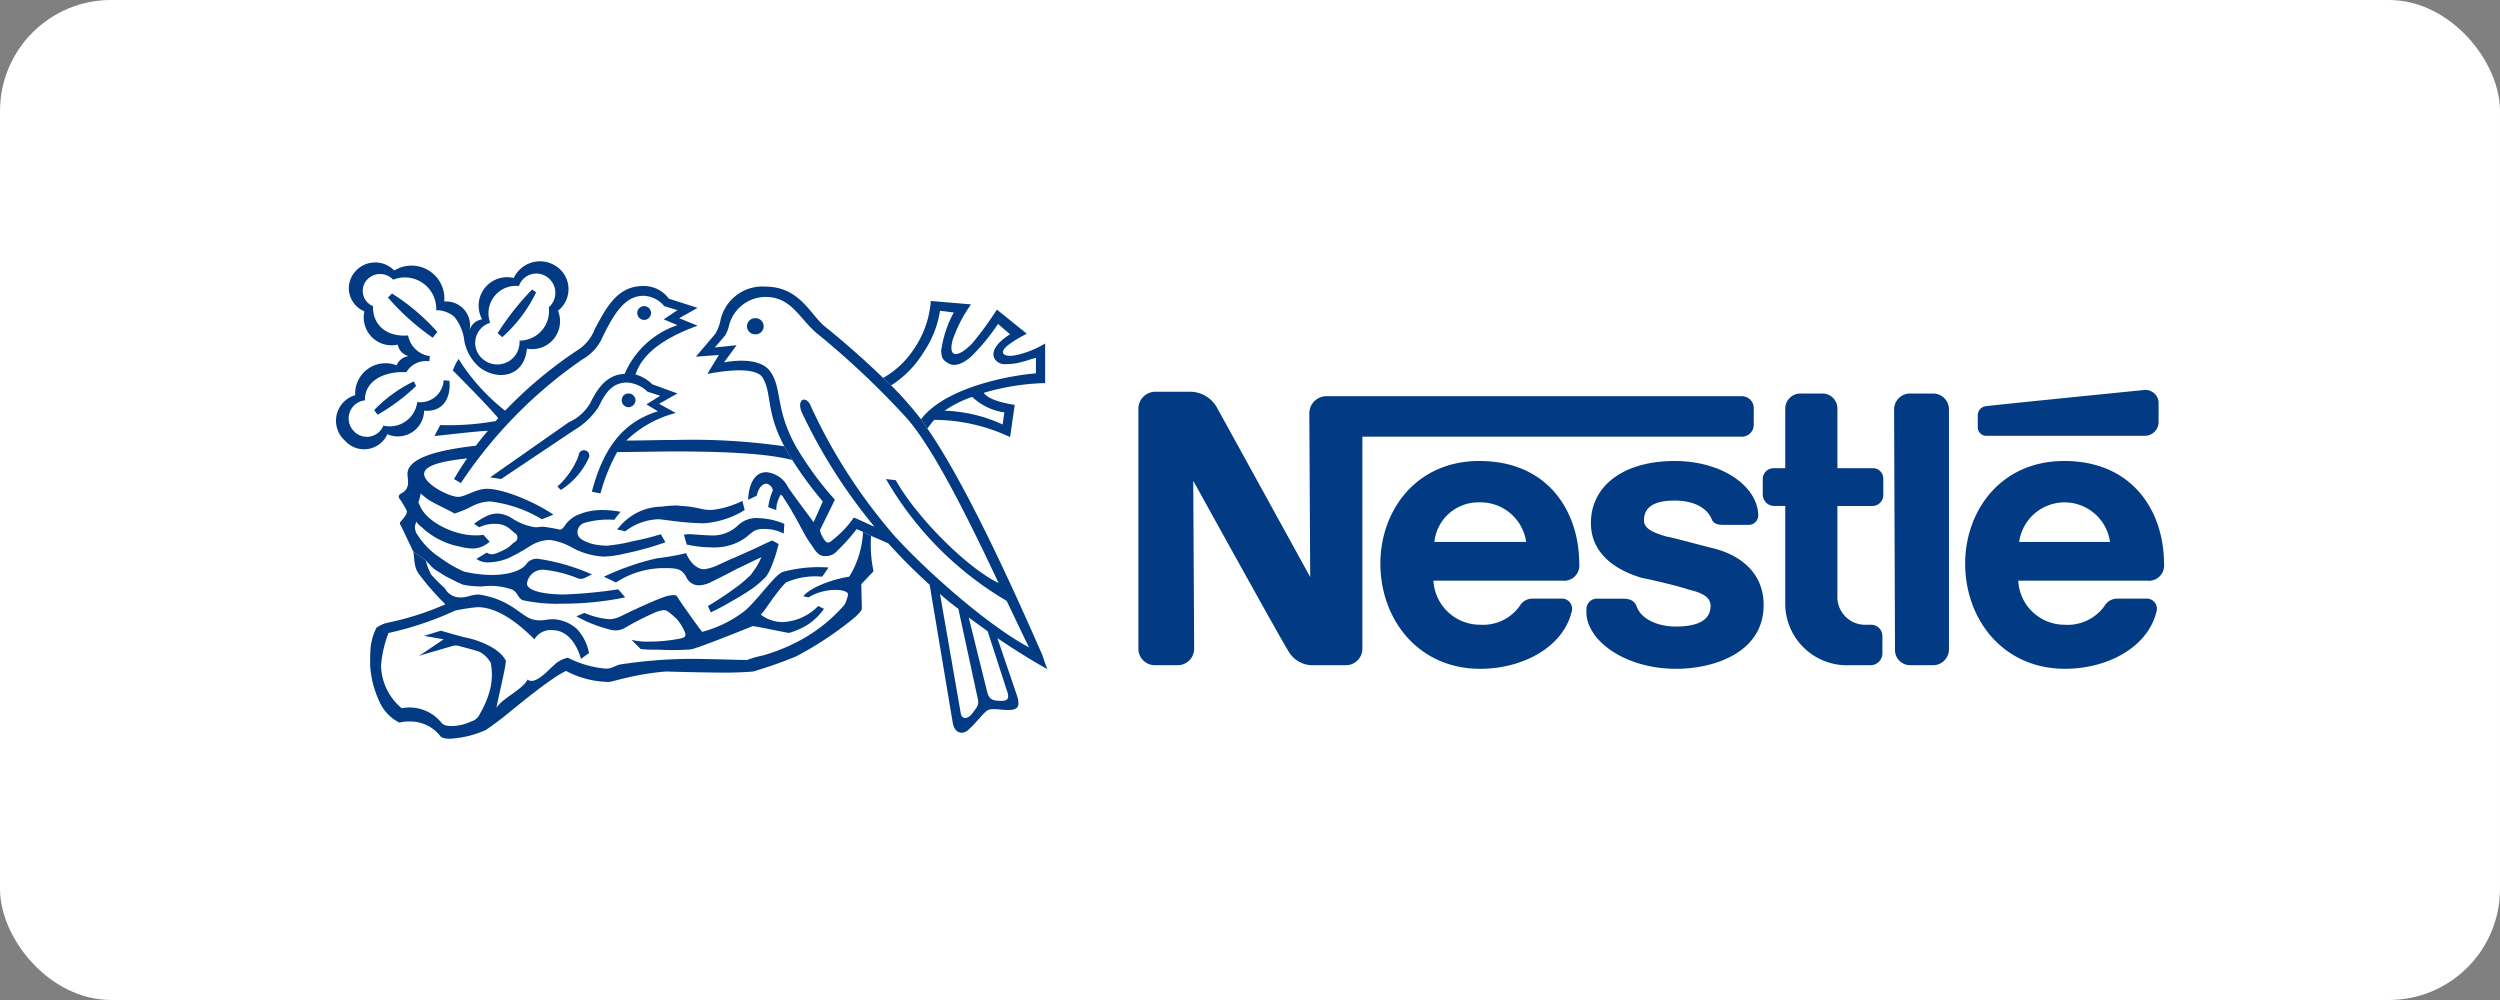 <svg id="Layer_1" data-name="Layer 1" xmlns="http://www.w3.org/2000/svg" viewBox="0 0 225 90"><rect x="0" y="0" width="225" height="90" fill="#808080" stroke="none"/><defs><style>.cls-1{fill:#fff;}.cls-2{fill:#023b83;fill-rule:evenodd;}</style></defs><rect class="cls-1" y="-0.001" width="225" height="90" rx="10"/><path class="cls-2" d="M67.952,30.086a.726.726,0,1,0,0-1.448.724.724,0,1,0,0,1.448Z"/><path class="cls-2" d="M57.974,28.793a.629.629,0,0,0,.62-.62.62.62,0,0,0-1.241,0,.629.629,0,0,0,.62.62Z"/><path class="cls-2" d="M50.477,44.097l-.31-.31a7.108,7.108,0,0,0,1.913-2.792.478.478,0,1,1,.931.155,6.655,6.655,0,0,1-2.533,2.947Z"/><path class="cls-2" d="M44.117,29.052a1.888,1.888,0,0,0-.672,3.257,2,2,0,0,0,3.309-1.654A2.658,2.658,0,0,0,49.391,27.656a1.732,1.732,0,0,0-.103-2.688,1.657,1.657,0,0,0-2.585.775,2.466,2.466,0,0,0-2.585,3.309l-.724-.31a2.561,2.561,0,0,1,2.844-3.723,2.609,2.609,0,0,1,3.774-1.086,2.467,2.467,0,0,1,.207,4.033,2.509,2.509,0,0,1-2.792,3.412c-.258,2.585-2.637,2.895-4.239,1.706a4.141,4.141,0,0,1-1.396-2.378,4.134,4.134,0,0,0-.93-2.223,2.581,2.581,0,0,0-1.603-.569,2.824,2.824,0,0,0-3.878-2.74,1.594,1.594,0,0,0-2.43.103,1.484,1.484,0,0,0,.62,2.275c-.052,1.706,1.241,2.792,3.154,2.637a2.308,2.308,0,0,0,1.965,1.861l-.052.465a2.057,2.057,0,0,0-2.068.982c-2.223-.103-3.774.931-3.723,2.533a1.636,1.636,0,0,0-.982,2.792,1.597,1.597,0,0,0,2.637-.517,2.495,2.495,0,0,0,3.05-2.12,2.105,2.105,0,0,0,2.378-1.965l.517.052c.155,1.448-.517,2.844-2.275,2.689a2.365,2.365,0,0,1-3.309,2.12,2.299,2.299,0,0,1-3.826.569,2.396,2.396,0,0,1,.931-4.085A2.733,2.733,0,0,1,35.69,32.878a1.367,1.367,0,0,1,1.086-.827,1.337,1.337,0,0,1-.982-1.034,2.511,2.511,0,0,1-2.999-2.999,2.244,2.244,0,0,1-.879-3.516,2.388,2.388,0,0,1,3.567-.155,2.956,2.956,0,0,1,4.498,2.792,2.144,2.144,0,0,1,2.275,2.585,1.376,1.376,0,0,1,1.137-.982l.724.31Z"/><path class="cls-2" d="M47.892,26.053l.362.258a12.961,12.961,0,0,1-3.05,4.033l-.414-.362a24.213,24.213,0,0,1,3.102-3.929Z"/><path class="cls-2" d="M37.241,34.325l.207.414a17.229,17.229,0,0,1-3.464,2.585l-.31-.414a12.337,12.337,0,0,1,3.567-2.585Z"/><path class="cls-2" d="M39.361,29.879l-.414.517a21.783,21.783,0,0,1-4.033-3.619l.362-.362a18.837,18.837,0,0,1,4.085,3.464Z"/><path class="cls-2" d="M37.189,49.629c.155.672,0,1.448.62,2.171a23.473,23.473,0,0,0,2.275,2.585,25.319,25.319,0,0,1-5.17,1.654,2.667,2.667,0,0,0-1.034.465,5.145,5.145,0,0,0-.517,1.706c-.052.517-.052,1.086-.052,1.654A9.015,9.015,0,0,0,34.139,63.123a3.844,3.844,0,0,0,1.81,1.913,3.229,3.229,0,0,1,.931-.103,3.419,3.419,0,0,1,2.689,1.241c.155.259.517.31.931.31a9.09,9.09,0,0,0,3.205-.776c.259-.155.879-.62,1.499-1.086.672-.517,4.188-3.516,5.739-4.24a8.341,8.341,0,0,0,3.567.982,1.438,1.438,0,0,0,.62-.052c.414-.103.982-.258,1.706-.414a22.946,22.946,0,0,1,3.154-.465c1.137.052,4.498.104,5.325.104.827,0,2.016-.052,2.482-.104a40.117,40.117,0,0,0,3.826-1.344,30.782,30.782,0,0,0,5.17-3.412,4.123,4.123,0,0,0,.672-.672c.052-.104.103-.155.103-.207,0-.052-.052-2.223-.052-2.223s.776-.827,1.086-1.137v-.103A11.486,11.486,0,0,1,78.396,48.233l-.724-.362a8.451,8.451,0,0,1-1.241,4.033c-1.137.155-3.361.827-4.136,1.758l.465.103a4.751,4.751,0,0,1,2.43-.672c.776,0,1.138.207,1.138.414a3.34,3.34,0,0,1-.207.672.914.914,0,0,1-.258.414A14.423,14.423,0,0,1,72.088,57.591a16.602,16.602,0,0,1-3.412,1.396,9.677,9.677,0,0,0-1.448.414c-.569,0-3.464-.104-5.17-.104a43.134,43.134,0,0,0-6.308.517c-.517.155-.672.362-1.241.362a9.326,9.326,0,0,1-3.412-.982,2.621,2.621,0,0,0-.776.31c-.62.31-2.016,2.275-2.844,1.655-.414.879-2.223,1.654-2.792,2.533.052-.414.775-3.412.827-4.033,0-.104.052-.207-.052-.31-.62-1.086-2.482-1.758-3.516-1.965-.258-.052-.414-.103-.62-.155l-1.654-.465-1.499.465,1.758.31-2.223,1.499c.414-.155,2.792-.827,2.947-.879a1.151,1.151,0,0,1,.724,0c.362.103,1.241.31,1.81.517a2.561,2.561,0,0,1,.982.982,6.903,6.903,0,0,1,.103,1.034,6.317,6.317,0,0,1-.155,1.344,9.01,9.01,0,0,1-.931,2.223,1.21,1.21,0,0,1-.776.672,4.363,4.363,0,0,1-1.706.414c-.465,0-.776-.052-.982-.31a3.694,3.694,0,0,0-3.567-1.293,5.149,5.149,0,0,1-1.861-3.826,10.264,10.264,0,0,1,.672-2.947,29.244,29.244,0,0,0,5.997-2.016A17.041,17.041,0,0,1,42.98,54.644c1.965,0,3.929,1.706,5.118,2.895a1.692,1.692,0,0,1,1.603-.827c1.396,0,2.223,1.293,2.585,2.585l.724-.517a4.33,4.33,0,0,0-1.086-2.171,3.417,3.417,0,0,0-2.12-.879c-.465,0-.879.103-1.189.103-.982,0-1.396-.465-2.171-.982a7.446,7.446,0,0,0-3.361-1.344c-.672,0-.982.258-1.551.258a1.564,1.564,0,0,1-1.499-.827A14.052,14.052,0,0,1,38.792,51.697a5.679,5.679,0,0,1-.465-1.241l-1.137-.827Z"/><path class="cls-2" d="M38.327,50.456c.258.258.465.517.776.775.31.207.672.414.982.62.517.258,1.086.569,1.603.776a9.112,9.112,0,0,0,1.706.155,5.761,5.761,0,0,1,2.637.258c.569.207.569.827,1.034.982a14.778,14.778,0,0,0,3.567.31,27.883,27.883,0,0,0,5.635-.569l-.62-.724a43.126,43.126,0,0,1-4.86.465c-1.706,0-3.361-.31-3.361-.982a1.42,1.42,0,0,1,1.551-1.241,11.048,11.048,0,0,1,3.05.776.815.815,0,0,0,.62-.052l.62-.31a18.452,18.452,0,0,0-4.808-1.396,1.136,1.136,0,0,0-1.086.465c-.362.517-1.448.982-3.102.982a11.387,11.387,0,0,1-2.533-.31,11.756,11.756,0,0,1-2.12-1.241,6.81,6.81,0,0,1-2.016-2.016,1.235,1.235,0,0,1-.259-.724c0-.207.103-.362.103-.517a2.456,2.456,0,0,0,.517.517,6.888,6.888,0,0,0,3.516,1.758,4.308,4.308,0,0,0,1.138.155A2.322,2.322,0,0,0,44.066,48.75l-.569-.62a3.177,3.177,0,0,1-.724.052c-1.965,0-4.446-1.241-5.015-2.74-.052-.155-.155-.207-.052-.362a6.702,6.702,0,0,0,.155-.672c.103.103.362.31.62.517.724.465,2.12,1.086,2.43,1.293a9.981,9.981,0,0,0,1.603-.672,3.658,3.658,0,0,1,1.603-.414,11.638,11.638,0,0,1,4.653,1.603l1.034-.414c-1.396-.982-4.343-2.327-5.997-2.327-.982,0-1.913.724-2.585.724-.775,0-3.05-1.137-3.05-2.068,0-.724,1.448-1.137,3.878-1.396-.414.569-.827,1.241-1.189,1.861l.62.362a41.181,41.181,0,0,1,10.909-11.116,4.269,4.269,0,0,0,1.861-2.068c1.034-2.12,2.016-3.671,3.671-3.671a2.513,2.513,0,0,1,1.861.931l1.189.362-1.241.827,1.241.517a7.953,7.953,0,0,0-4.756,4.395c-1.706.052-2.533,1.499-3.102,2.637a4.163,4.163,0,0,1-1.913,1.706L44.117,42.959l.982.155,6.566-4.395A6.676,6.676,0,0,0,53.889,36.6c.569-1.241,1.241-2.171,2.533-2.171a2.886,2.886,0,0,1,1.861.827l1.137.362-1.241.776,1.034.62c-2.999.931-4.86,3.102-5.946,7.238l.776.155a16.988,16.988,0,0,1,1.499-3.723c1.758,0,3.516-.052,5.274-.052,4.602,0,8.427.207,10.496.775l-.724-1.241a58.148,58.148,0,0,0-9.772-.569c-1.499,0-2.947.052-4.446.052A9.955,9.955,0,0,1,60.817,37.169l-1.499-.827,1.654-.931-2.275-.827a3.305,3.305,0,0,0-1.499-.879c.724-2.223,3.206-3.516,5.584-4.395L61.127,28.638l1.654-.931-2.585-.827A2.773,2.773,0,0,0,57.87,25.743c-2.378,0-3.361,2.068-4.343,3.878A3.883,3.883,0,0,1,51.873,31.585,38.3,38.3,0,0,0,45.462,36.962a18.031,18.031,0,0,1-4.188-4.653,4.526,4.526,0,0,0-.517,1.034c.259.259,3.051,3.051,4.085,4.291a1.13,1.13,0,0,0-.207.259,24.132,24.132,0,0,1-5.015.362l-.517.982c.724-.052,3.567-.414,4.808-.465-.362.414-.724.879-1.086,1.344-3.723.414-6.152,1.189-6.152,2.533,0,.207.052.465.052.724a1.038,1.038,0,0,1-.62,1.034c-.259.155-.259.31-.155.465a6.54,6.54,0,0,1,.672,1.137c0,.31-.259.569-.465.827-.207.207-.207.259-.052.517l1.086,2.275,1.137.827Z"/><path class="cls-2" d="M84.083,37.789c-.207.207-.414.517-.62.776l-.569-.827c1.965-2.637,7.238-3.878,10.34-4.136v-1.396c-.414.103-.827.258-1.241.362a5.135,5.135,0,0,1-1.448.207,1.107,1.107,0,0,1-.982-.414c-.414-.569,0-1.448,1.344-2.275l-1.086-.931a18.457,18.457,0,0,1-2.43,2.947c-.776.672-1.551.982-2.171.517-.362-.258-.465-.362-.517-1.034A10.097,10.097,0,0,1,85.841,28.121l-1.241-.155A9.192,9.192,0,0,1,83.1,31.74a9.283,9.283,0,0,1-2.895,2.947l-.724-.672a8.03,8.03,0,0,0,2.689-2.482,8.792,8.792,0,0,0,1.603-4.446l3.619.31a12.439,12.439,0,0,0-1.654,3.205c-.155.569-.155,1.034.052,1.189.362.258,1.034-.207,1.706-.879a29.924,29.924,0,0,0,2.223-3.05l2.689,2.171c-1.189.62-2.327,1.344-2.12,1.758.207.362.982.258,1.81,0a8.435,8.435,0,0,0,1.965-.879v3.567a21.108,21.108,0,0,0-5.532.879c.517.672,1.913.931,2.792,1.086l-.414,2.895a16.151,16.151,0,0,0-6.825-1.551l.931-.827a13.587,13.587,0,0,1,5.222,1.241l.155-1.086a5.272,5.272,0,0,1-2.895-1.396A10.133,10.133,0,0,0,85.013,36.962l-.931.827Z"/><path class="cls-2" d="M73.225,46.992l.827-1.861a33.157,33.157,0,0,1-2.74-3.723l-.724-1.241C68.882,36.962,69.503,35.411,68.624,33.963c-.776-1.137-4.395-.414-4.963-.31l1.034-1.706L62.627,32.102l1.758-2.068a3.867,3.867,0,0,0,.465-1.241,3.862,3.862,0,0,1,4.033-2.999c3.05,0,4.033,2.482,5.325,3.567,1.551,1.241,3.516,2.947,5.274,4.653l.724.672a31.434,31.434,0,0,1,2.688,3.05l.569.827c3.722,5.377,8.272,15.666,10.34,20.37.155.465.31.931.465,1.293q-2.094-1.163-4.498-2.792l-.879-.62q-.853-.62-1.706-1.241l-.931-.776a20.815,20.815,0,0,1-1.654-1.344L86.461,64.157c.103.672.672.569,1.086,0,.414-.569.62-.724.414-1.448L86.254,54.799l.931.776L88.839,62.244c.155.62.414.827,1.137.827.724.052.827-.207.724-.672l-1.81-5.584.879.62,1.706,5.015c.465,1.293,0,1.448-.776,1.448-.724,0-1.448-.207-1.861.052-.414.31-.931,1.034-1.603,1.654-.517.569-1.344.465-1.499-.62l-2.068-12.357A50.579,50.579,0,0,1,79.947,48.905c-.465-.207-1.034-.465-1.551-.672l-.724-.362c-.31-.155-.517-.207-.569-.258a16.344,16.344,0,0,1-1.758,1.965,1.302,1.302,0,0,1-1.034.465.933.933,0,0,1-.517-.103,1.684,1.684,0,0,1-.569-.62c-.155-.207-.362-.517-.569-.827-.414-.672-.827-1.551-1.241-2.223-.414-.775-.827-1.344-.879-1.448a.854.854,0,0,0-.258-.31,2.601,2.601,0,0,0-.414,1.396l-.724-.259a5.203,5.203,0,0,1,.414-1.499.715.715,0,0,0-.569-.62c-.362,0-.724.362-.879,1.086l-.776.362c.052-1.189.465-2.482,1.654-2.482a2.444,2.444,0,0,1,1.965,1.396c.465.672,1.965,2.689,2.275,3.102l.569.724a2.295,2.295,0,0,0,.414.879c.207.31.414.31.724,0a9.812,9.812,0,0,0,1.034-.931,10.12,10.12,0,0,0,.879-1.086c.414.155,1.241.569,1.861.827a48.846,48.846,0,0,1-6.566-10.34c-.465-1.189.465-1.551.879-.414a49.06,49.06,0,0,0,7.445,11.529c2.999,3.309,8.531,8.169,12.15,10.082-.517-1.034-1.189-2.482-2.016-4.188A30.172,30.172,0,0,1,79.74,43.114l.879.103c1.913,3.412,6.514,7.962,9.255,9.255-2.482-5.274-5.739-11.943-8.221-14.787a75.149,75.149,0,0,0-8.221-7.755c-1.603-1.448-2.275-3.205-4.55-3.205a3.41,3.41,0,0,0-3.309,2.74,3.055,3.055,0,0,1-.31.724l-.931,1.086,1.965-.207L65.16,32.619s3.05-.672,4.136.776c1.137,1.551.414,3.309,2.327,6.773a29.809,29.809,0,0,0,3.516,4.808l-1.344,2.74-.569-.724Z"/><path class="cls-2" d="M43.135,47.457l-.465-.31a5.659,5.659,0,0,1,1.293-.776,2.291,2.291,0,0,1,.775-.155,2.649,2.649,0,0,1,1.396.465,5.111,5.111,0,0,0,2.068.776c.207,0,.414-.052.672-.052a14.313,14.313,0,0,1,1.499.259c.207,0,.31-.155.465-.362a2.71,2.71,0,0,1,1.344-1.034,5.361,5.361,0,0,1,2.12-.362,9.001,9.001,0,0,1,1.551.155s-.465.569-.569.724a7.879,7.879,0,0,0-2.637.259.892.892,0,0,0-.672.879c0,.569.672.827,1.344,1.034a6.242,6.242,0,0,0,1.293.155,14.381,14.381,0,0,0,2.378-.414,20.495,20.495,0,0,0,2.482-.62l.414.724a26.873,26.873,0,0,1-3.723,1.034,8.444,8.444,0,0,1-1.861.258A6.719,6.719,0,0,1,51.459,49.267a5.548,5.548,0,0,0-1.965-.672,3.392,3.392,0,0,0-1.81.569,18.312,18.312,0,0,1-1.965,1.086,5.048,5.048,0,0,1-1.706.362,1.757,1.757,0,0,1-1.137-.31l.931-.569a.981.981,0,0,0,.465.155,1.778,1.778,0,0,0,.672-.207,4.739,4.739,0,0,0,.724-.362c.362-.258.465-.414.62-.517a.465.465,0,0,0,.052-.827c-.207-.155-.362-.31-.569-.465a1.914,1.914,0,0,0-1.189-.362,3.005,3.005,0,0,0-1.448.31Z"/><path class="cls-2" d="M56.267,47.819a5.495,5.495,0,0,0-.724-.155A5.279,5.279,0,0,1,56.784,46.475a4.974,4.974,0,0,1,2.792-.879,10.923,10.923,0,0,1,1.344-.103c.362.052.931.052,1.448.155.362.052.724.155,1.034.207a3.129,3.129,0,0,0,.982,0,8.398,8.398,0,0,0,2.43-.776l.207.827a8.093,8.093,0,0,1-3.671,1.189c-.569,0-1.241-.052-1.861-.103-1.034-.103-1.965-.258-2.275-.258a5.181,5.181,0,0,0-2.947,1.086Z"/><path class="cls-2" d="M55.44,52.421l-1.086-.517a22.853,22.853,0,0,1,4.756-1.654,22.642,22.642,0,0,0,2.637-.465c.31.724.879,1.448,1.654,1.448a4.514,4.514,0,0,0,1.293-.414c.569-.258,1.086-.517,1.396-.62.31-.155,1.293-.569,2.172-.982.31-.155,1.189-.569,1.241-.569l.569.31a12.302,12.302,0,0,1-.775,2.327,3.29,3.29,0,0,1-.362.62,8.917,8.917,0,0,1-1.189,1.034,22.955,22.955,0,0,1-2.016,1.241,18.864,18.864,0,0,1-1.758.931l-.258-.569a29.24,29.24,0,0,0,2.637-1.758,8.249,8.249,0,0,0,.982-.827,1.675,1.675,0,0,0,.414-.465,5.992,5.992,0,0,0,.776-1.344c-.362.155-1.603.775-2.171,1.034-.672.362-1.706.879-2.327,1.189a2.697,2.697,0,0,1-1.137.31,1.238,1.238,0,0,1-1.137-.776c-.414-.724-.827-.776-2.016-.776A7.888,7.888,0,0,0,55.44,52.421Z"/><path class="cls-2" d="M61.799,49.008s-.155-.62-.259-.879a2.136,2.136,0,0,1,.465-.052c.362,0,1.396.103,1.81.103a3.307,3.307,0,0,0,2.585-.879,2.406,2.406,0,0,1,1.861-.672,6.465,6.465,0,0,1,2.327.517l-.052.879a3.565,3.565,0,0,0-1.654-.414,1.973,1.973,0,0,0-.982.155,6.958,6.958,0,0,0-.724.569,4.467,4.467,0,0,1-1.138.62,4.972,4.972,0,0,1-2.016.31,10.543,10.543,0,0,1-2.223-.259Z"/><path class="cls-2" d="M51.873,55.471l.724-.31a7.007,7.007,0,0,0,2.275.569,2.47,2.47,0,0,0,.982-.259c.207-.103,2.637-1.293,3.826-1.706a2.766,2.766,0,0,1,.931-.207c.31,0,.31.103.414.259.207.362,2.016,2.895,2.171,3.05a10.765,10.765,0,0,0,3.929-1.965c.931-.879,1.706-1.913,2.482-2.74a3.884,3.884,0,0,1,.776-.672,12.293,12.293,0,0,1,4.188-.414l-.569.827a6.532,6.532,0,0,0-3.257.517,6.747,6.747,0,0,0-.724.827c-.62.775-1.293,1.861-1.551,2.068a3.236,3.236,0,0,0,2.016.672,4.758,4.758,0,0,0,3.154-1.448l.517.258a5.534,5.534,0,0,1-1.344,1.344,6.673,6.673,0,0,1-1.81.827c-.879-.155-2.792-.569-3.257-.62-1.655.672-4.395,1.758-5.274,2.016a1.93,1.93,0,0,1-.62.103,22.329,22.329,0,0,1-2.637,0,12.656,12.656,0,0,1-1.551-.052l-.827-.827a6.176,6.176,0,0,0,1.654.155,13.889,13.889,0,0,0,2.895-.31c.31-.103.362-.258.258-.517a4.312,4.312,0,0,0-.724-1.189,7.899,7.899,0,0,0-.776-.672c-.207-.155-.414-.207-1.034,0a26.602,26.602,0,0,0-2.947,1.499,1.732,1.732,0,0,1-1.293.103,12.503,12.503,0,0,1-2.999-1.189Z"/><path class="cls-2" d="M56.577,36.652a.667.667,0,0,0,.62-.62.629.629,0,0,0-.62-.62.597.597,0,0,0-.62.62.629.629,0,0,0,.62.62Z"/><path class="cls-2" d="M175.408,36.793a1.436,1.436,0,0,0-1.457-1.377h-2.024a1.437,1.437,0,0,0-1.458,1.377l.081,21.7a1.365,1.365,0,0,0,1.376,1.376h2.024a1.436,1.436,0,0,0,1.457-1.376v-21.7Z"/><path class="cls-2" d="M177.999,37.44v.972a.765.765,0,0,0,.81.81h14.251a1.245,1.245,0,0,0,1.215-1.215V36.307a1.192,1.192,0,0,0-1.215-1.215s-13.765,1.376-14.251,1.457a.832.832,0,0,0-.81.891Z"/><path class="cls-2" d="M166.421,59.869a5.551,5.551,0,0,1-5.749-5.668V45.537H159.619a1.045,1.045,0,0,1-.972-.972V43.108a.985.985,0,0,1,.972-.972h1.053v-5.344a1.365,1.365,0,0,1,1.376-1.377h2.024a1.349,1.349,0,0,1,1.295,1.377v5.344h3.158a.935.935,0,0,1,.972.972v1.458a.985.985,0,0,1-.972.972h-3.158v8.016A2.507,2.507,0,0,0,168.04,56.225h.324a1.021,1.021,0,0,1,1.053,1.053v1.538a1.072,1.072,0,0,1-1.053,1.053Z"/><path class="cls-2" d="M142.129,50.719c0-4.615-2.753-9.23-8.988-9.23-5.749,0-8.907,4.534-8.907,9.23,0,5.02,3.401,9.474,8.987,9.474,3.806,0,7.53-1.943,8.259-5.263a.915.915,0,0,0-.81-1.053h-2.753a1.292,1.292,0,0,0-1.133.648,4.038,4.038,0,0,1-3.563,1.7,4.191,4.191,0,0,1-4.21-3.967H140.591a1.371,1.371,0,0,0,1.539-1.539ZM129.093,48.776a3.983,3.983,0,0,1,4.049-3.563,4.144,4.144,0,0,1,4.21,3.563Z"/><path class="cls-2" d="M194.76,50.719c0-4.615-2.753-9.23-8.988-9.23-5.749,0-8.907,4.534-8.907,9.23,0,5.02,3.401,9.474,8.988,9.474,3.806,0,7.53-1.943,8.259-5.263a.915.915,0,0,0-.81-1.053h-2.753a1.292,1.292,0,0,0-1.134.648,4.089,4.089,0,0,1-3.644,1.7,4.172,4.172,0,0,1-4.129-3.967h11.579a1.371,1.371,0,0,0,1.538-1.539Zm-13.036-1.943a4.128,4.128,0,0,1,8.178,0Z"/><path class="cls-2" d="M156.785,35.659H119.377a1.538,1.538,0,0,0-1.538,1.538L117.919,51.934s-8.016-14.574-8.421-15.303a2.79,2.79,0,0,0-2.429-1.376h-3.077a1.537,1.537,0,0,0-1.538,1.538v21.538a1.489,1.489,0,0,0,1.538,1.538h1.943a1.489,1.489,0,0,0,1.539-1.538L107.393,43.27s8.097,14.656,8.502,15.222A2.507,2.507,0,0,0,118.243,59.869h2.834a1.489,1.489,0,0,0,1.538-1.538V39.303H156.785a1.072,1.072,0,0,0,1.053-1.053V36.711a1.072,1.072,0,0,0-1.053-1.053Z"/><path class="cls-2" d="M150.712,45.052c1.619,0,2.834.567,3.32,1.62.162.486.567.567,1.134.567h2.267a.867.867,0,0,0,.81-.81c0-2.591-3.158-4.939-7.53-4.939-4.534,0-7.53,2.186-7.53,5.587,0,2.672,2.105,4.211,4.615,4.939,1.215.243,3.239.729,4.21,1.053.972.243,1.943.567,1.943,1.458,0,1.457-1.458,1.862-3.158,1.862-1.538,0-3.077-.648-3.482-1.782-.243-.648-.729-.729-1.376-.729h-2.267a.957.957,0,0,0-.891.891v.324c0,2.51,3.401,5.101,8.097,5.101,3.239,0,7.854-1.376,7.854-5.749,0-2.591-1.7-4.372-4.534-5.101-1.053-.243-3.644-.972-4.211-1.053-1.053-.324-2.024-.648-2.024-1.458,0-1.376,1.215-1.781,2.753-1.781Z"/></svg>